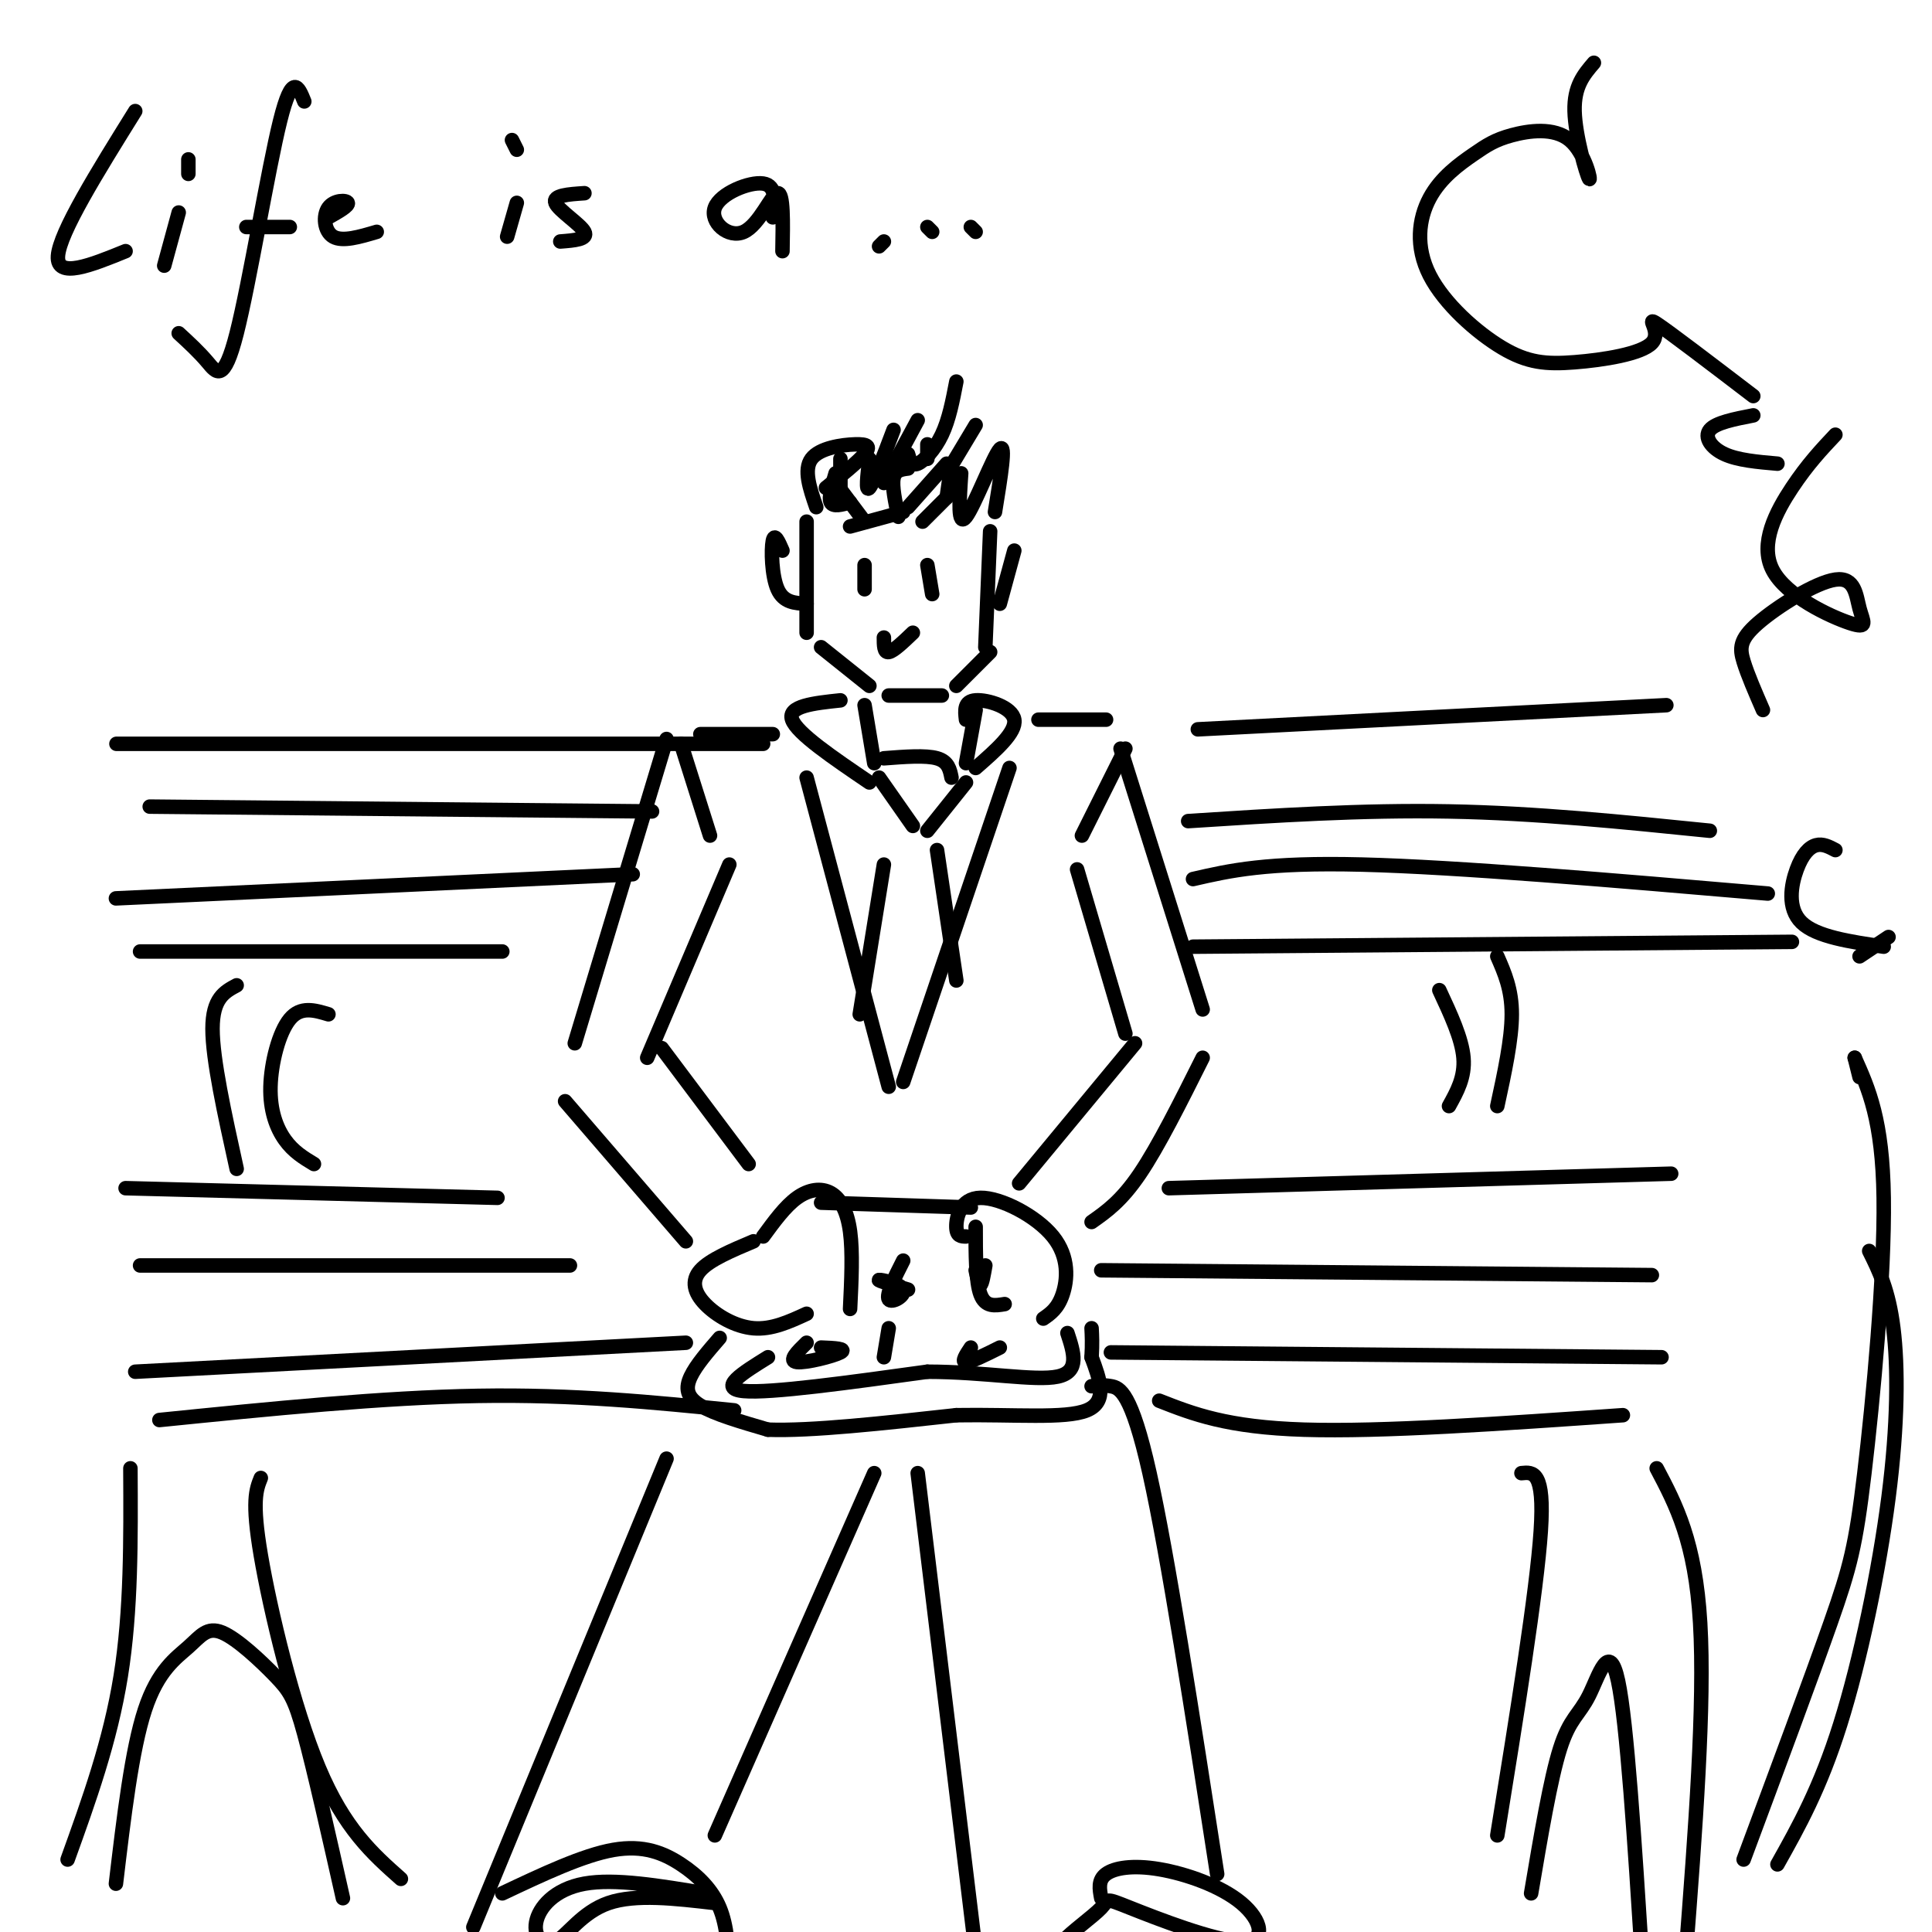<svg viewBox='0 0 400 400' version='1.1' xmlns='http://www.w3.org/2000/svg' xmlns:xlink='http://www.w3.org/1999/xlink'><g fill='none' stroke='#000000' stroke-width='3' stroke-linecap='round' stroke-linejoin='round'><path d='M167,108c0.000,0.000 0.000,23.000 0,23'/><path d='M170,134c0.000,0.000 10.000,8.000 10,8'/><path d='M184,144c0.000,0.000 11.000,0.000 11,0'/><path d='M205,135c0.000,0.000 -7.000,7.000 -7,7'/><path d='M205,110c0.000,0.000 -1.000,24.000 -1,24'/><path d='M162,114c-0.822,-1.889 -1.644,-3.778 -2,-2c-0.356,1.778 -0.244,7.222 1,10c1.244,2.778 3.622,2.889 6,3'/><path d='M210,114c0.000,0.000 -3.000,11.000 -3,11'/><path d='M174,102c0.000,0.000 0.000,-7.000 0,-7'/><path d='M180,95c-0.417,3.500 -0.833,7.000 0,6c0.833,-1.000 2.917,-6.500 5,-12'/><path d='M183,100c0.000,0.000 7.000,-13.000 7,-13'/><path d='M188,94c0.356,1.267 0.711,2.533 2,2c1.289,-0.533 3.511,-2.867 5,-6c1.489,-3.133 2.244,-7.067 3,-11'/><path d='M196,98c0.000,0.000 6.000,-10.000 6,-10'/><path d='M199,98c-0.378,5.644 -0.756,11.289 1,9c1.756,-2.289 5.644,-12.511 7,-14c1.356,-1.489 0.178,5.756 -1,13'/><path d='M171,101c3.333,-2.702 6.667,-5.405 8,-7c1.333,-1.595 0.667,-2.083 -2,-2c-2.667,0.083 -7.333,0.738 -9,3c-1.667,2.262 -0.333,6.131 1,10'/><path d='M179,117c0.000,0.000 0.000,5.000 0,5'/><path d='M192,117c0.000,0.000 1.000,6.000 1,6'/><path d='M183,132c0.000,1.583 0.000,3.167 1,3c1.000,-0.167 3.000,-2.083 5,-4'/><path d='M179,146c0.000,0.000 2.000,12.000 2,12'/><path d='M174,145c-5.500,0.583 -11.000,1.167 -10,4c1.000,2.833 8.500,7.917 16,13'/><path d='M202,147c0.000,0.000 -2.000,11.000 -2,11'/><path d='M200,149c-0.222,-1.911 -0.444,-3.822 2,-4c2.444,-0.178 7.556,1.378 8,4c0.444,2.622 -3.778,6.311 -8,10'/><path d='M183,157c4.333,-0.333 8.667,-0.667 11,0c2.333,0.667 2.667,2.333 3,4'/><path d='M182,161c0.000,0.000 7.000,10.000 7,10'/><path d='M200,162c0.000,0.000 -8.000,10.000 -8,10'/><path d='M183,179c0.000,0.000 -5.000,31.000 -5,31'/><path d='M194,176c0.000,0.000 4.000,27.000 4,27'/><path d='M167,161c0.000,0.000 17.000,64.000 17,64'/><path d='M209,159c0.000,0.000 -22.000,65.000 -22,65'/><path d='M160,152c0.000,0.000 -15.000,0.000 -15,0'/><path d='M141,154c0.000,0.000 6.000,19.000 6,19'/><path d='M138,153c0.000,0.000 -19.000,63.000 -19,63'/><path d='M117,228c0.000,0.000 25.000,29.000 25,29'/><path d='M151,179c0.000,0.000 -17.000,40.000 -17,40'/><path d='M137,217c0.000,0.000 18.000,24.000 18,24'/><path d='M215,149c0.000,0.000 14.000,0.000 14,0'/><path d='M233,155c0.000,0.000 -9.000,18.000 -9,18'/><path d='M232,155c0.000,0.000 17.000,54.000 17,54'/><path d='M249,219c-4.583,9.167 -9.167,18.333 -13,24c-3.833,5.667 -6.917,7.833 -10,10'/><path d='M223,180c0.000,0.000 10.000,34.000 10,34'/><path d='M235,216c0.000,0.000 -24.000,29.000 -24,29'/><path d='M156,257c-4.530,1.911 -9.060,3.821 -11,6c-1.940,2.179 -1.292,4.625 1,7c2.292,2.375 6.226,4.679 10,5c3.774,0.321 7.387,-1.339 11,-3'/><path d='M158,256c2.286,-3.125 4.571,-6.250 7,-8c2.429,-1.750 5.000,-2.125 7,-1c2.000,1.125 3.429,3.750 4,8c0.571,4.250 0.286,10.125 0,16'/><path d='M202,254c0.000,5.667 0.000,11.333 1,14c1.000,2.667 3.000,2.333 5,2'/><path d='M200,256c-0.979,-0.011 -1.959,-0.022 -2,-2c-0.041,-1.978 0.855,-5.922 5,-6c4.145,-0.078 11.539,3.710 15,8c3.461,4.290 2.989,9.083 2,12c-0.989,2.917 -2.494,3.959 -4,5'/><path d='M149,277c-2.444,2.822 -4.889,5.644 -6,8c-1.111,2.356 -0.889,4.244 2,6c2.889,1.756 8.444,3.378 14,5'/><path d='M159,296c8.833,0.333 23.917,-1.333 39,-3'/><path d='M198,293c12.022,-0.200 22.578,0.800 27,-1c4.422,-1.800 2.711,-6.400 1,-11'/><path d='M226,281c0.167,-2.833 0.083,-4.417 0,-6'/><path d='M170,249c0.000,0.000 31.000,1.000 31,1'/><path d='M159,281c-5.250,3.250 -10.500,6.500 -5,7c5.500,0.500 21.750,-1.750 38,-4'/><path d='M192,284c11.822,0.000 22.378,2.000 27,1c4.622,-1.000 3.311,-5.000 2,-9'/><path d='M167,278c-1.933,1.889 -3.867,3.778 -2,4c1.867,0.222 7.533,-1.222 9,-2c1.467,-0.778 -1.267,-0.889 -4,-1'/><path d='M184,275c0.000,0.000 -1.000,6.000 -1,6'/><path d='M201,279c-1.000,1.500 -2.000,3.000 -1,3c1.000,0.000 4.000,-1.500 7,-3'/><path d='M187,261c-1.792,3.536 -3.583,7.071 -3,8c0.583,0.929 3.542,-0.750 3,-2c-0.542,-1.250 -4.583,-2.071 -5,-2c-0.417,0.071 2.792,1.036 6,2'/><path d='M204,262c-0.333,1.917 -0.667,3.833 -1,4c-0.333,0.167 -0.667,-1.417 -1,-3'/><path d='M28,23c-7.833,12.583 -15.667,25.167 -16,30c-0.333,4.833 6.833,1.917 14,-1'/><path d='M37,44c0.000,0.000 -3.000,11.000 -3,11'/><path d='M39,33c0.000,0.000 0.000,3.000 0,3'/><path d='M63,21c-1.238,-3.071 -2.476,-6.143 -5,4c-2.524,10.143 -6.333,33.500 -9,44c-2.667,10.500 -4.190,8.143 -6,6c-1.810,-2.143 -3.905,-4.071 -6,-6'/><path d='M51,47c0.000,0.000 9.000,0.000 9,0'/><path d='M68,45c2.119,-1.196 4.238,-2.393 4,-3c-0.238,-0.607 -2.833,-0.625 -4,1c-1.167,1.625 -0.905,4.893 1,6c1.905,1.107 5.452,0.054 9,-1'/><path d='M107,42c0.000,0.000 -2.000,7.000 -2,7'/><path d='M106,29c0.000,0.000 1.000,2.000 1,2'/><path d='M121,40c-3.311,0.222 -6.622,0.444 -6,2c0.622,1.556 5.178,4.444 6,6c0.822,1.556 -2.089,1.778 -5,2'/><path d='M160,45c0.415,-3.290 0.829,-6.581 -2,-7c-2.829,-0.419 -8.903,2.032 -10,5c-1.097,2.968 2.781,6.453 6,5c3.219,-1.453 5.777,-7.844 7,-8c1.223,-0.156 1.112,5.922 1,12'/><path d='M182,51c0.000,0.000 1.000,-1.000 1,-1'/><path d='M192,47c0.000,0.000 1.000,1.000 1,1'/><path d='M201,47c0.000,0.000 1.000,1.000 1,1'/><path d='M176,109c0.000,0.000 11.000,-3.000 11,-3'/><path d='M186,107c-0.667,-3.167 -1.333,-6.333 -1,-8c0.333,-1.667 1.667,-1.833 3,-2'/><path d='M192,95c0.000,0.000 0.000,-3.000 0,-3'/><path d='M188,105c0.000,0.000 8.000,-9.000 8,-9'/><path d='M196,103c0.000,0.000 1.000,-7.000 1,-7'/><path d='M179,108c0.000,0.000 -6.000,-8.000 -6,-8'/><path d='M176,104c-1.750,0.500 -3.500,1.000 -4,0c-0.500,-1.000 0.250,-3.500 1,-6'/><path d='M191,108c0.000,0.000 5.000,-5.000 5,-5'/><path d='M138,302c0.000,0.000 -40.000,97.000 -40,97'/><path d='M181,305c0.000,0.000 -33.000,75.000 -33,75'/><path d='M190,305c0.000,0.000 12.000,99.000 12,99'/><path d='M226,287c1.111,-0.156 2.222,-0.311 4,0c1.778,0.311 4.222,1.089 8,18c3.778,16.911 8.889,49.956 14,83'/><path d='M104,392c8.363,-3.952 16.726,-7.905 23,-9c6.274,-1.095 10.458,0.667 14,3c3.542,2.333 6.440,5.238 8,9c1.560,3.762 1.780,8.381 2,13'/><path d='M146,392c-9.365,-1.566 -18.730,-3.132 -25,-2c-6.270,1.132 -9.443,4.963 -10,8c-0.557,3.037 1.504,5.279 4,4c2.496,-1.279 5.427,-6.080 11,-8c5.573,-1.920 13.786,-0.960 22,0'/><path d='M228,393c-0.355,-1.867 -0.710,-3.734 1,-5c1.710,-1.266 5.485,-1.931 11,-1c5.515,0.931 12.769,3.460 17,7c4.231,3.540 5.440,8.092 0,8c-5.440,-0.092 -17.528,-4.829 -23,-7c-5.472,-2.171 -4.328,-1.778 -6,0c-1.672,1.778 -6.159,4.940 -8,7c-1.841,2.060 -1.034,3.016 0,4c1.034,0.984 2.295,1.995 5,2c2.705,0.005 6.852,-0.998 11,-2'/><path d='M26,246c0.000,0.000 77.000,2.000 77,2'/><path d='M29,262c0.000,0.000 89.000,0.000 89,0'/><path d='M28,284c0.000,0.000 114.000,-6.000 114,-6'/><path d='M33,294c23.083,-2.333 46.167,-4.667 66,-5c19.833,-0.333 36.417,1.333 53,3'/><path d='M242,246c0.000,0.000 104.000,-3.000 104,-3'/><path d='M228,263c0.000,0.000 114.000,1.000 114,1'/><path d='M230,280c0.000,0.000 114.000,1.000 114,1'/><path d='M240,290c7.000,2.750 14.000,5.500 30,6c16.000,0.500 41.000,-1.250 66,-3'/><path d='M24,390c1.649,-13.896 3.298,-27.792 6,-36c2.702,-8.208 6.456,-10.727 9,-13c2.544,-2.273 3.878,-4.300 7,-3c3.122,1.300 8.033,5.927 11,9c2.967,3.073 3.991,4.592 6,12c2.009,7.408 5.005,20.704 8,34'/><path d='M27,304c0.083,14.750 0.167,29.500 -2,43c-2.167,13.500 -6.583,25.750 -11,38'/><path d='M54,306c-0.956,2.378 -1.911,4.756 0,16c1.911,11.244 6.689,31.356 12,44c5.311,12.644 11.156,17.822 17,23'/><path d='M317,392c2.006,-11.869 4.012,-23.738 6,-30c1.988,-6.262 3.958,-6.917 6,-11c2.042,-4.083 4.155,-11.595 6,-3c1.845,8.595 3.423,33.298 5,58'/><path d='M315,305c2.417,-0.250 4.833,-0.500 4,12c-0.833,12.500 -4.917,37.750 -9,63'/><path d='M343,304c4.000,7.583 8.000,15.167 9,32c1.000,16.833 -1.000,42.917 -3,69'/><path d='M29,197c0.000,0.000 75.000,0.000 75,0'/><path d='M24,186c0.000,0.000 107.000,-5.000 107,-5'/><path d='M247,196c0.000,0.000 124.000,-1.000 124,-1'/><path d='M247,182c7.583,-1.750 15.167,-3.500 35,-3c19.833,0.500 51.917,3.250 84,6'/><path d='M31,167c0.000,0.000 104.000,1.000 104,1'/><path d='M38,154c-11.500,0.000 -23.000,0.000 -3,0c20.000,0.000 71.500,0.000 123,0'/><path d='M246,170c18.000,-1.167 36.000,-2.333 54,-2c18.000,0.333 36.000,2.167 54,4'/><path d='M248,151c0.000,0.000 97.000,-5.000 97,-5'/><path d='M288,404c0.000,0.000 -16.000,0.000 -16,0'/><path d='M68,210c-2.875,-0.863 -5.750,-1.726 -8,1c-2.250,2.726 -3.875,9.042 -4,14c-0.125,4.958 1.250,8.560 3,11c1.750,2.440 3.875,3.720 6,5'/><path d='M49,204c-2.500,1.333 -5.000,2.667 -5,9c0.000,6.333 2.500,17.667 5,29'/><path d='M298,205c2.333,5.000 4.667,10.000 5,14c0.333,4.000 -1.333,7.000 -3,10'/><path d='M310,198c1.500,3.417 3.000,6.833 3,12c0.000,5.167 -1.500,12.083 -3,19'/><path d='M330,13c-2.067,2.412 -4.134,4.824 -4,10c0.134,5.176 2.468,13.118 3,14c0.532,0.882 -0.738,-5.294 -4,-8c-3.262,-2.706 -8.517,-1.941 -12,-1c-3.483,0.941 -5.196,2.058 -8,4c-2.804,1.942 -6.699,4.708 -9,9c-2.301,4.292 -3.007,10.108 0,16c3.007,5.892 9.726,11.858 15,15c5.274,3.142 9.105,3.461 15,3c5.895,-0.461 13.856,-1.701 16,-4c2.144,-2.299 -1.530,-5.657 1,-4c2.530,1.657 11.265,8.328 20,15'/><path d='M363,86c-3.889,0.756 -7.778,1.511 -9,3c-1.222,1.489 0.222,3.711 3,5c2.778,1.289 6.889,1.644 11,2'/><path d='M380,90c-2.884,3.065 -5.767,6.129 -9,11c-3.233,4.871 -6.814,11.547 -4,17c2.814,5.453 12.023,9.682 16,11c3.977,1.318 2.723,-0.277 2,-3c-0.723,-2.723 -0.916,-6.575 -5,-6c-4.084,0.575 -12.061,5.578 -16,9c-3.939,3.422 -3.840,5.263 -3,8c0.840,2.737 2.420,6.368 4,10'/><path d='M380,176c-1.310,-0.690 -2.619,-1.381 -4,-1c-1.381,0.381 -2.833,1.833 -4,5c-1.167,3.167 -2.048,8.048 1,11c3.048,2.952 10.024,3.976 17,5'/><path d='M391,194c0.000,0.000 -6.000,4.000 -6,4'/><path d='M385,223c0.000,0.000 -1.000,-4.000 -1,-4'/><path d='M384,219c2.887,6.440 5.774,12.881 6,29c0.226,16.119 -2.208,41.917 -4,57c-1.792,15.083 -2.940,19.452 -7,31c-4.060,11.548 -11.030,30.274 -18,49'/><path d='M387,259c2.006,4.030 4.012,8.060 5,16c0.988,7.940 0.958,19.792 -1,35c-1.958,15.208 -5.845,33.774 -10,47c-4.155,13.226 -8.577,21.113 -13,29'/></g>
</svg>